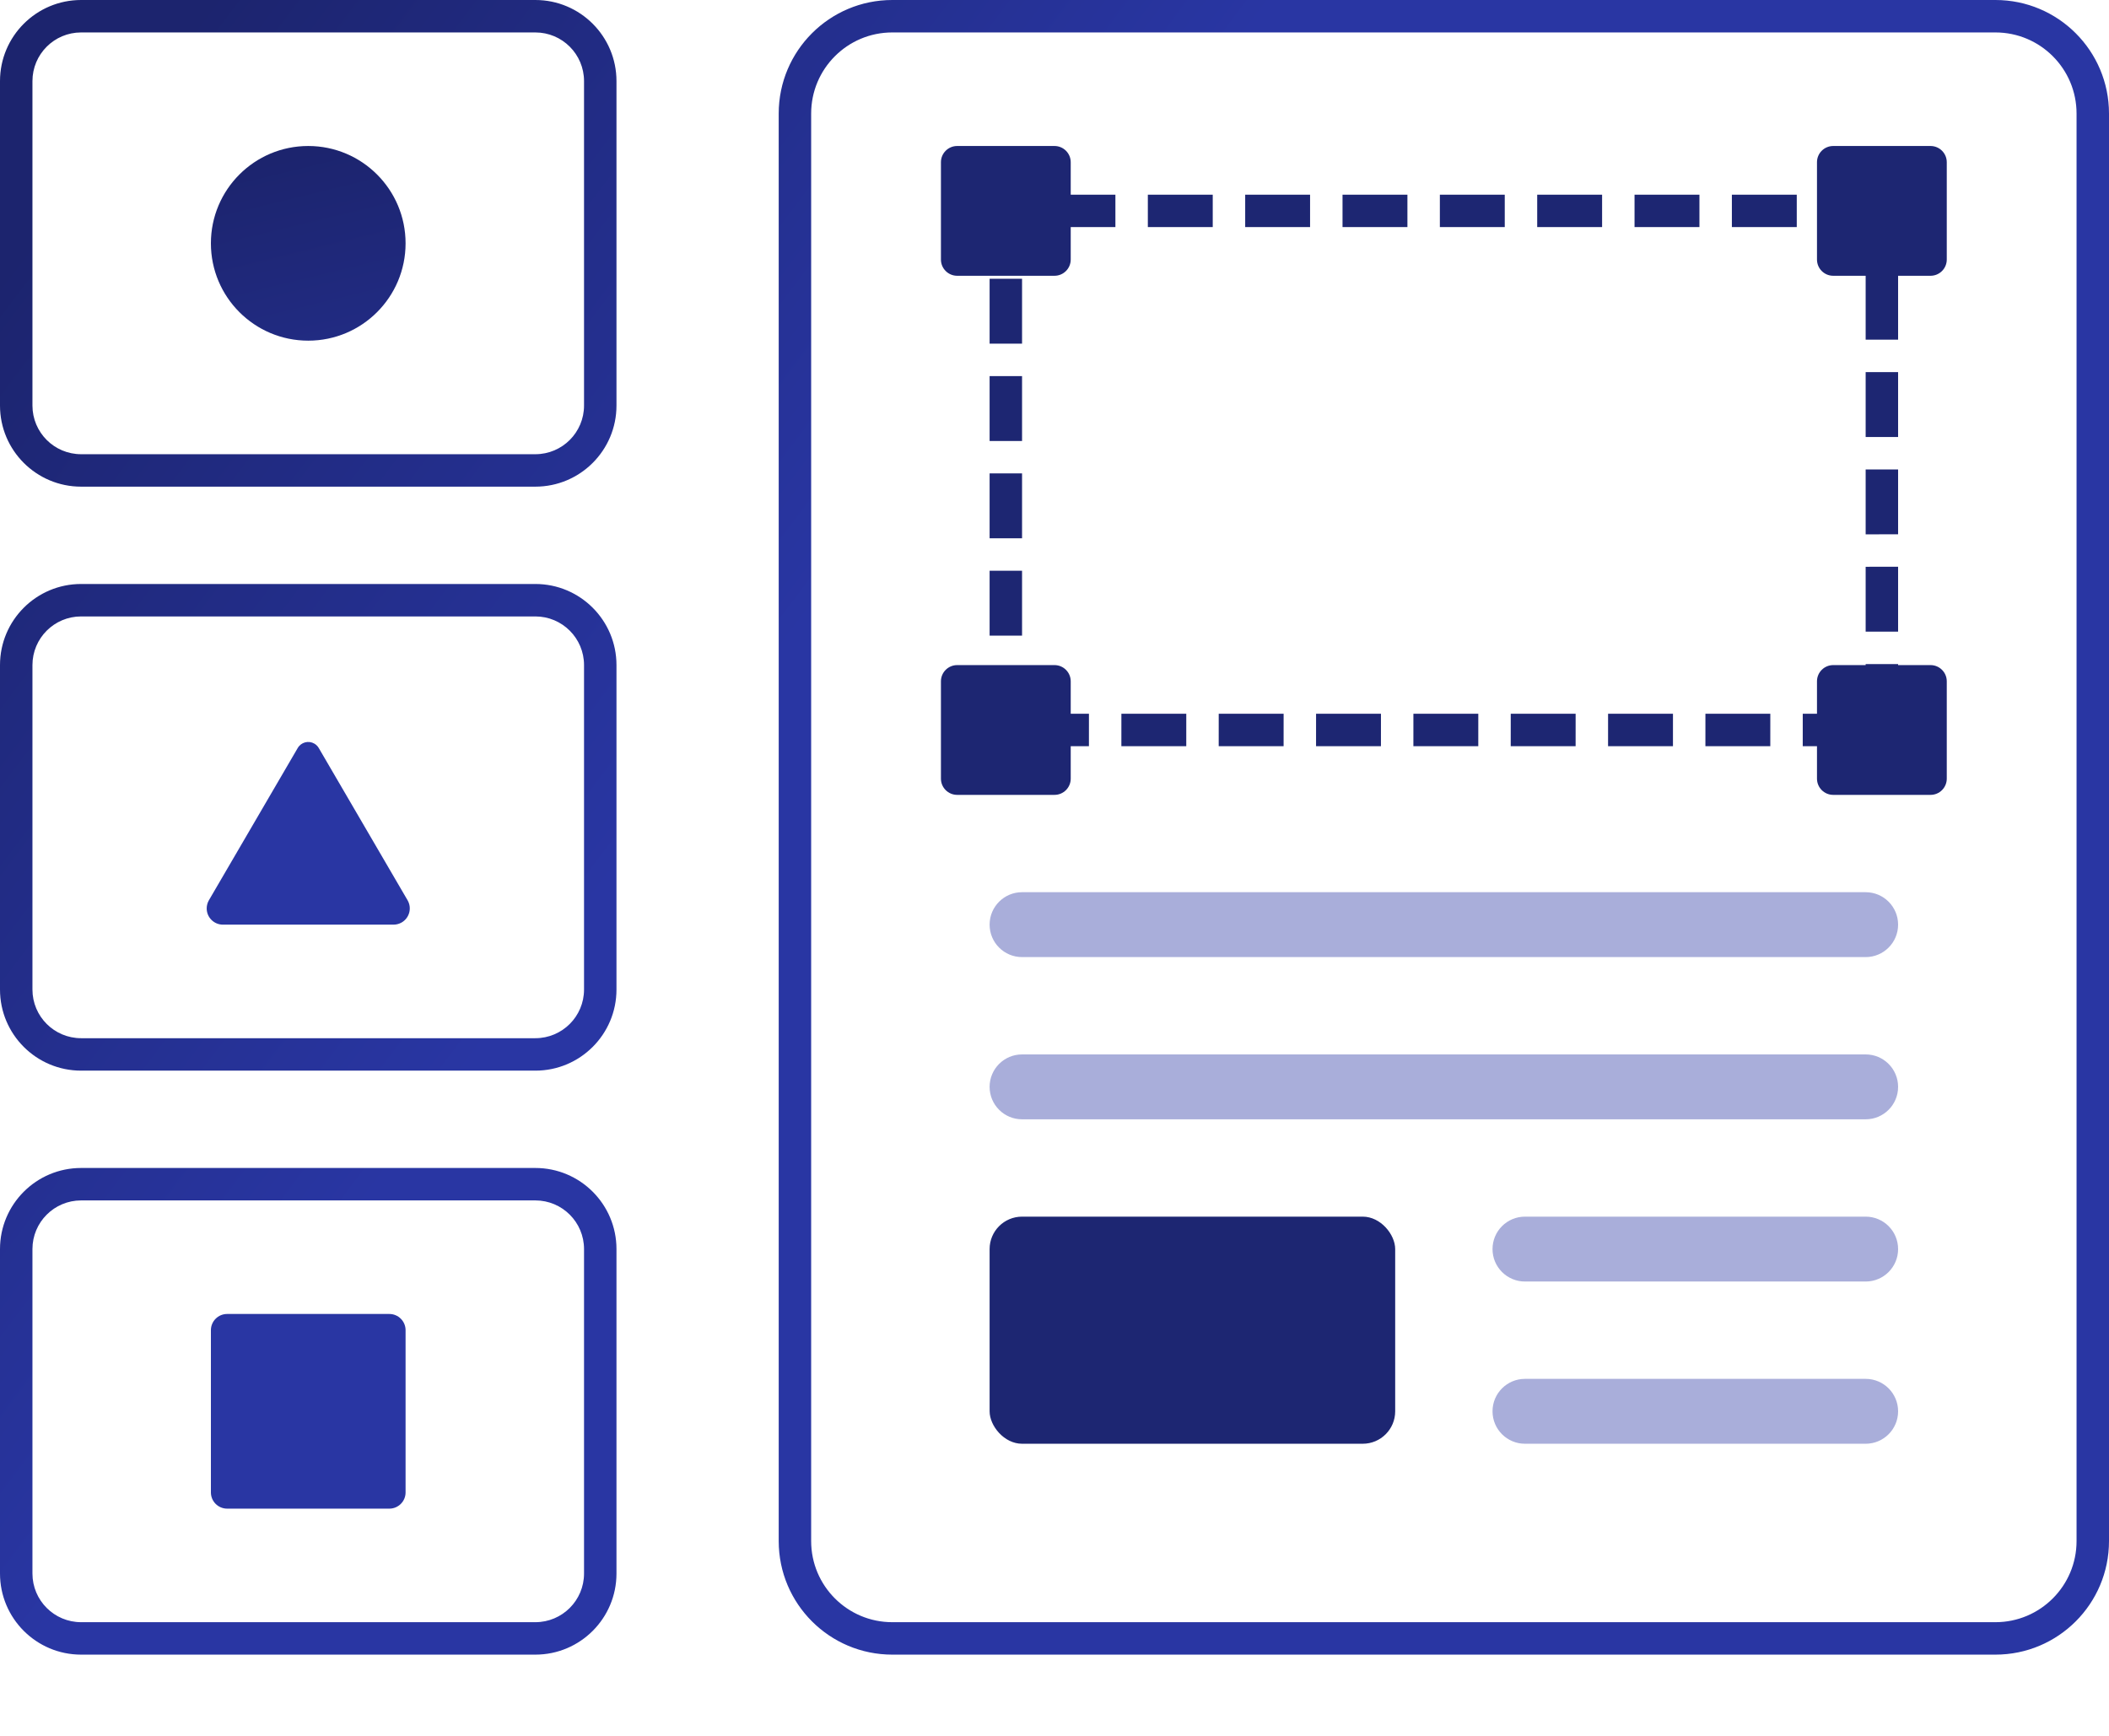 <?xml version="1.0" encoding="UTF-8"?>
<svg width="130px" height="107px" viewBox="0 0 130 107" version="1.1" xmlns="http://www.w3.org/2000/svg" xmlns:xlink="http://www.w3.org/1999/xlink">
    <title>templates</title>
    <defs>
        <linearGradient x1="0%" y1="17.909%" x2="37.038%" y2="39.947%" id="linearGradient-1">
            <stop stop-color="#1C246E" offset="0%"/>
            <stop stop-color="#2936A3" offset="100%"/>
        </linearGradient>
        <linearGradient x1="50.266%" y1="36.995%" x2="48.89%" y2="-8.67361738e-15%" id="linearGradient-2">
            <stop stop-color="#2936A3" offset="0%"/>
            <stop stop-color="#1C246E" offset="100%"/>
        </linearGradient>
    </defs>
    <g id="templates" stroke="none" stroke-width="1" fill="none" fill-rule="evenodd">
        <g id="layout">
            <path d="M33,0 L5,0 C2.239,0 0,2.239 0,5 L0,25 C0,27.761 2.239,30 5,30 L33,30 C35.761,30 38,27.761 38,25 L38,5 C38,2.239 35.761,0 33,0 Z M5,2 L33,2 C34.657,2 36,3.343 36,5 L36,25 C36,26.657 34.657,28 33,28 L5,28 C3.343,28 2,26.657 2,25 L2,5 C2,3.343 3.343,2 5,2 Z M33,36 L5,36 C2.239,36 0,38.239 0,41 L0,61 C0,63.761 2.239,66 5,66 L33,66 C35.761,66 38,63.761 38,61 L38,41 C38,38.239 35.761,36 33,36 Z M5,38 L33,38 C34.657,38 36,39.343 36,41 L36,61 C36,62.657 34.657,64 33,64 L5,64 C3.343,64 2,62.657 2,61 L2,41 C2,39.343 3.343,38 5,38 Z M33,72 L5,72 C2.239,72 0,74.239 0,77 L0,97 C0,99.761 2.239,102 5,102 L33,102 C35.761,102 38,99.761 38,97 L38,77 C38,74.239 35.761,72 33,72 Z M5,74 L33,74 C34.657,74 36,75.343 36,77 L36,97 C36,98.657 34.657,100 33,100 L5,100 C3.343,100 2,98.657 2,97 L2,77 C2,75.343 3.343,74 5,74 Z M123,0 L55,0 C51.134,0 48,3.134 48,7 L48,95 C48,98.866 51.134,102 55,102 L123,102 C126.866,102 130,98.866 130,95 L130,7 C130,3.134 126.866,0 123,0 Z M55,2 L123,2 C125.761,2 128,4.239 128,7 L128,95 C128,97.761 125.761,100 123,100 L55,100 C52.239,100 50,97.761 50,95 L50,7 C50,4.239 52.239,2 55,2 Z" id="Combined-Shape" fill="url(#linearGradient-1)" fill-rule="nonzero"/>
            <path d="M19,21 C22.314,21 25,18.314 25,15 C25,11.686 22.314,9 19,9 C15.686,9 13,11.686 13,15 C13,18.314 15.686,21 19,21 Z M19.648,46.111 L25.123,55.496 C25.401,55.973 25.24,56.585 24.763,56.864 C24.61,56.953 24.436,57 24.259,57 L13.741,57 C13.189,57 12.741,56.552 12.741,56 C12.741,55.823 12.788,55.649 12.877,55.496 L18.352,46.111 C18.561,45.753 19.02,45.632 19.378,45.841 C19.49,45.906 19.583,45.999 19.648,46.111 Z M14,81 L24,81 C24.552,81 25,81.448 25,82 L25,92 C25,92.552 24.552,93 24,93 L14,93 C13.448,93 13,92.552 13,92 L13,82 C13,81.448 13.448,81 14,81 Z" id="Combined-Shape" fill="url(#linearGradient-2)"/>
            <path d="M63,65 L115,65 C116.105,65 117,65.895 117,67 C117,68.105 116.105,69 115,69 L63,69 C61.895,69 61,68.105 61,67 C61,65.895 61.895,65 63,65 Z M94,75 L115,75 C116.105,75 117,75.895 117,77 C117,78.105 116.105,79 115,79 L94,79 C92.895,79 92,78.105 92,77 C92,75.895 92.895,75 94,75 Z M94,85 L115,85 C116.105,85 117,85.895 117,87 C117,88.105 116.105,89 115,89 L94,89 C92.895,89 92,88.105 92,87 C92,85.895 92.895,85 94,85 Z M63,55 L115,55 C116.105,55 117,55.895 117,57 C117,58.105 116.105,59 115,59 L63,59 C61.895,59 61,58.105 61,57 C61,55.895 61.895,55 63,55 Z" id="Combined-Shape" fill="#2936A3" opacity="0.4"/>
            <rect id="Rectangle" fill="#1D2672" x="61" y="75" width="25" height="14" rx="2"/>
            <path d="M117,40.938 L117,41 L119,41 C119.552,41 120,41.448 120,42 L120,48 C120,48.552 119.552,49 119,49 L113,49 C112.448,49 112,48.552 112,48 L112,46 L111.122,46 L111.123,44 L112,44 L112,42 C112,41.448 112.448,41 113,41 L115,41 L115,40.939 L117,40.938 Z M65,41 C65.552,41 66,41.448 66,42 L66,44 L67.123,44 L67.122,46 L66,46 L66,48 C66,48.552 65.552,49 65,49 L59,49 C58.448,49 58,48.552 58,48 L58,42 C58,41.448 58.448,41 59,41 L65,41 Z M73.123,44 L73.122,46 L69.122,46 L69.123,44 L73.123,44 Z M79.123,44 L79.122,46 L75.122,46 L75.123,44 L79.123,44 Z M85.123,44 L85.122,46 L81.122,46 L81.123,44 L85.123,44 Z M91.123,44 L91.122,46 L87.122,46 L87.123,44 L91.123,44 Z M97.123,44 L97.122,46 L93.122,46 L93.123,44 L97.123,44 Z M103.123,44 L103.122,46 L99.122,46 L99.123,44 L103.123,44 Z M109.123,44 L109.122,46 L105.122,46 L105.123,44 L109.123,44 Z M63,35.184 L63,39.184 L61,39.184 L61,35.184 L63,35.184 Z M117,34.938 L117,38.938 L115,38.939 L115,34.939 L117,34.938 Z M61,29.184 L63,29.184 L63,33.184 L61,33.184 L61,29.184 Z M117,28.938 L117,32.938 L115,32.939 L115,28.939 L117,28.938 Z M63,23.184 L63,27.184 L61,27.184 L61,23.184 L63,23.184 Z M117,22.938 L117,26.938 L115,26.939 L115,22.939 L117,22.938 Z M63,17.184 L63,21.184 L61,21.184 L61,17.184 L63,17.184 Z M119,9 C119.552,9 120,9.448 120,10 L120,16 C120,16.552 119.552,17 119,17 L117,17 L117,20.938 L115,20.939 L115,17 L113,17 C112.448,17 112,16.552 112,16 L112,10 C112,9.448 112.448,9 113,9 L119,9 Z M65,9 C65.552,9 66,9.448 66,10 L66,12 L68.754,12 L68.754,14 L66,14 L66,16 C66,16.552 65.552,17 65,17 L59,17 C58.448,17 58,16.552 58,16 L58,10 C58,9.448 58.448,9 59,9 L65,9 Z M74.754,12 L74.754,14 L70.754,14 L70.754,12 L74.754,12 Z M80.754,12 L80.754,14 L76.754,14 L76.754,12 L80.754,12 Z M86.754,12 L86.754,14 L82.754,14 L82.754,12 L86.754,12 Z M92.754,12 L92.754,14 L88.754,14 L88.754,12 L92.754,12 Z M98.754,12 L98.754,14 L94.754,14 L94.754,12 L98.754,12 Z M104.754,12 L104.754,14 L100.754,14 L100.754,12 L104.754,12 Z M110.754,12 L110.754,14 L106.754,14 L106.754,12 L110.754,12 Z" id="Combined-Shape" fill="#1D2672" fill-rule="nonzero"/>
        </g>
    </g>
</svg>